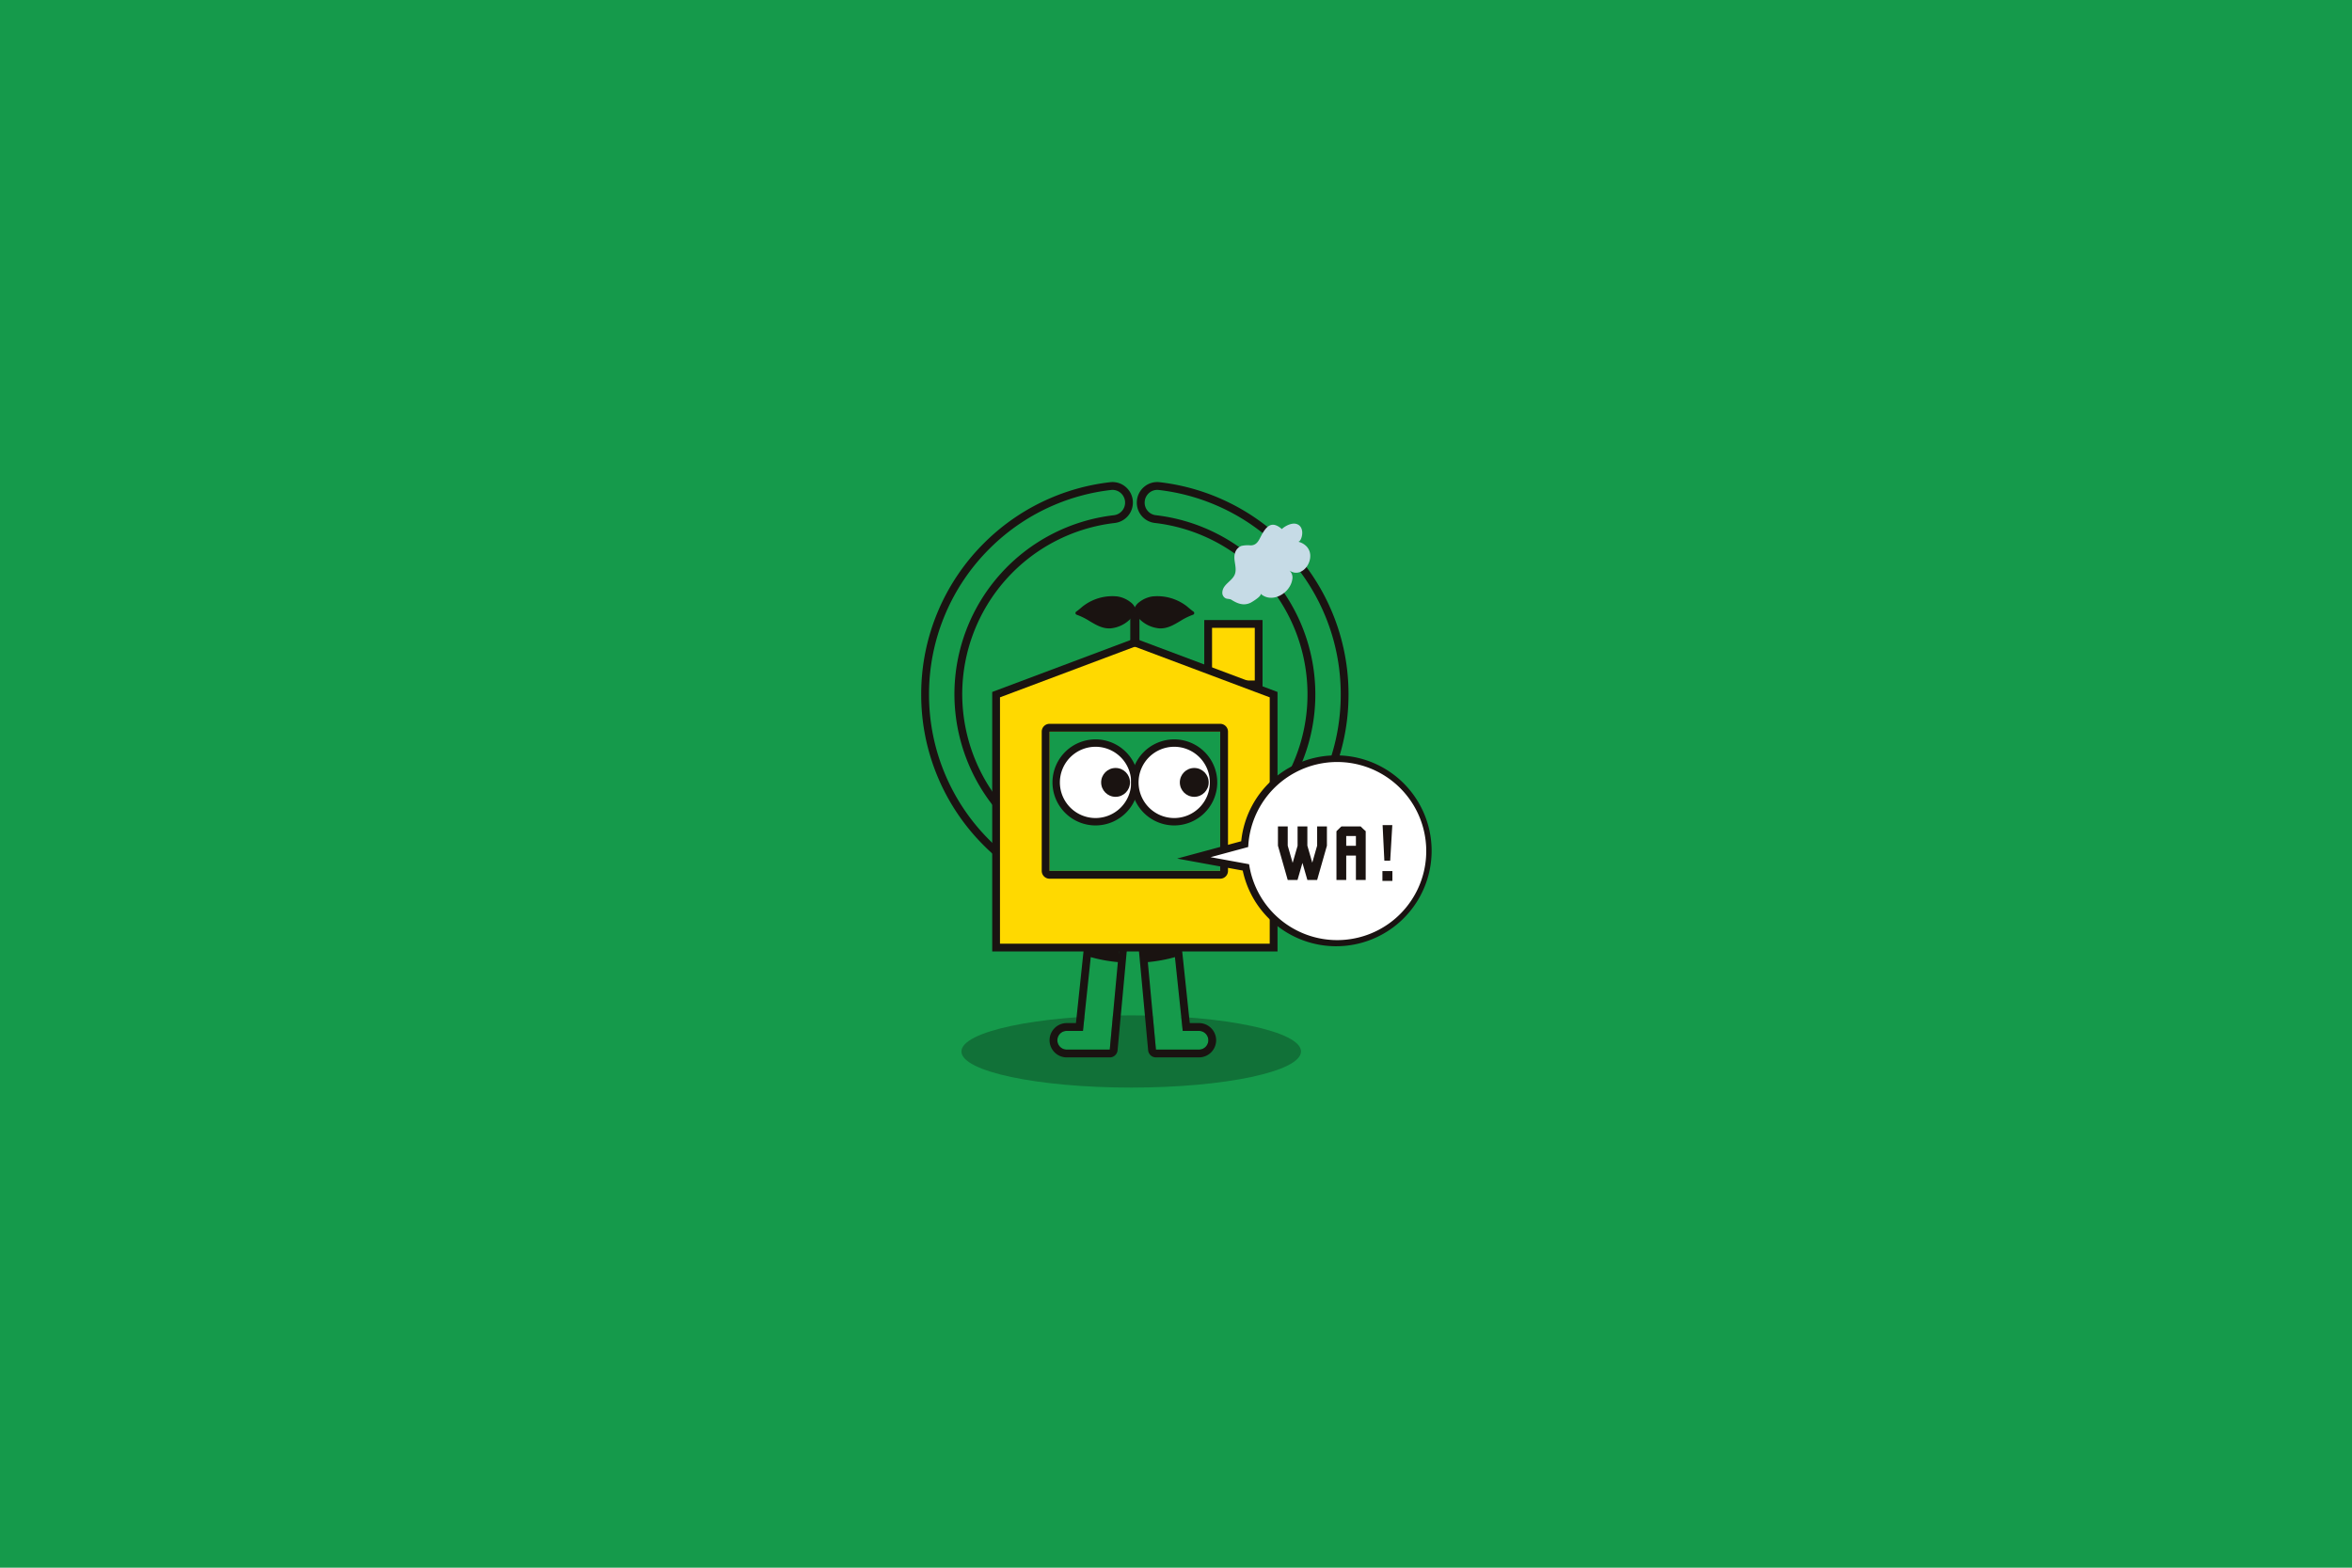 <svg xmlns="http://www.w3.org/2000/svg" width="600" height="400" viewBox="0 0 600 400">
  <g id="グループ_3871" data-name="グループ 3871" transform="translate(359 -351)">
    <g id="グループ_3870" data-name="グループ 3870" transform="translate(-1381 -461)">
      <g id="グループ_88" data-name="グループ 88" transform="translate(1022 812)">
        <rect id="長方形_16" data-name="長方形 16" width="600" height="400" fill="#159a4b"/>
      </g>
      <g id="グループ_107" data-name="グループ 107" transform="translate(1257 935)">
        <g id="グループ_106" data-name="グループ 106" transform="translate(0 0)">
          <ellipse id="楕円形_37" data-name="楕円形 37" cx="43.314" cy="9.216" rx="43.314" ry="9.216" transform="translate(10.264 136.068)" fill="#117138"/>
          <g id="グループ_104" data-name="グループ 104">
            <g id="グループ_89" data-name="グループ 89">
              <path id="パス_95" data-name="パス 95" d="M-561.2-319.639a53.31,53.31,0,0,0-11.464-17.006,53.319,53.319,0,0,0-17.006-11.464,52.986,52.986,0,0,0-14.652-3.853,4.223,4.223,0,0,0-4.662,3.826h0a4.234,4.234,0,0,0,3.729,4.593,45.044,45.044,0,0,1,39.792,44.733,45.235,45.235,0,0,1-45.365,45.036,45.037,45.037,0,0,1-44.708-45.036,45.044,45.044,0,0,1,39.826-44.738,4.221,4.221,0,0,0,3.694-4.59h0a4.223,4.223,0,0,0-4.662-3.826,52.983,52.983,0,0,0-14.652,3.853,53.331,53.331,0,0,0-17.006,11.464A53.312,53.312,0,0,0-659.8-319.639a53.186,53.186,0,0,0-4.209,20.831,53.188,53.188,0,0,0,4.209,20.831,53.319,53.319,0,0,0,11.464,17.006,53.324,53.324,0,0,0,17.006,11.464A53.188,53.188,0,0,0-610.5-245.3a53.187,53.187,0,0,0,20.831-4.209,53.311,53.311,0,0,0,17.006-11.464A53.317,53.317,0,0,0-561.2-277.977a53.177,53.177,0,0,0,4.209-20.831A53.175,53.175,0,0,0-561.2-319.639Z" transform="translate(665.008 352.988)" fill="#159a4b"/>
              <path id="パス_96" data-name="パス 96" d="M-611.386-245.187a54.177,54.177,0,0,1-21.22-4.288,54.3,54.3,0,0,1-17.322-11.677,54.32,54.32,0,0,1-11.678-17.323,54.175,54.175,0,0,1-4.287-21.219,54.173,54.173,0,0,1,4.287-21.219,54.309,54.309,0,0,1,11.678-17.323,54.31,54.31,0,0,1,17.322-11.677,54.1,54.1,0,0,1,14.927-3.926,5.135,5.135,0,0,1,3.852,1.131,5.211,5.211,0,0,1,1.917,3.6,5.244,5.244,0,0,1-4.574,5.672,44,44,0,0,0-38.942,43.747,44.151,44.151,0,0,0,43.717,44.037l.319,0A43.707,43.707,0,0,0-580.414-268.5a43.691,43.691,0,0,0,13.066-31.191,44,44,0,0,0-38.909-43.743,5.2,5.2,0,0,1-4.609-5.66l0-.016a5.212,5.212,0,0,1,1.917-3.6,5.136,5.136,0,0,1,3.852-1.131,54.111,54.111,0,0,1,14.927,3.926,54.317,54.317,0,0,1,17.322,11.677,54.305,54.305,0,0,1,11.677,17.323h0a54.18,54.18,0,0,1,4.287,21.22,54.178,54.178,0,0,1-4.287,21.219,54.31,54.31,0,0,1-11.677,17.323,54.312,54.312,0,0,1-17.322,11.677A54.174,54.174,0,0,1-611.386-245.187Zm-5.7-106.69a3.267,3.267,0,0,0-.365.021,52.1,52.1,0,0,0-14.377,3.781,52.316,52.316,0,0,0-16.689,11.251,52.322,52.322,0,0,0-11.251,16.689,52.2,52.2,0,0,0-4.129,20.442,52.2,52.2,0,0,0,4.129,20.442,52.32,52.32,0,0,0,11.251,16.688,52.32,52.32,0,0,0,16.689,11.251,52.2,52.2,0,0,0,20.442,4.13,52.2,52.2,0,0,0,20.442-4.13,52.327,52.327,0,0,0,16.689-11.251A52.315,52.315,0,0,0-563-279.251a52.2,52.2,0,0,0,4.13-20.442A52.194,52.194,0,0,0-563-320.135h0a52.317,52.317,0,0,0-11.251-16.689,52.315,52.315,0,0,0-16.689-11.251,52.086,52.086,0,0,0-14.377-3.781,3.155,3.155,0,0,0-2.367.7,3.233,3.233,0,0,0-1.188,2.218v.013a3.217,3.217,0,0,0,2.85,3.51,46,46,0,0,1,40.674,45.725,45.669,45.669,0,0,1-13.655,32.607,45.692,45.692,0,0,1-32.381,13.428h-.333a46.151,46.151,0,0,1-45.7-46.033,45.994,45.994,0,0,1,40.709-45.729,3.237,3.237,0,0,0,2.816-3.507,3.232,3.232,0,0,0-1.189-2.23A3.156,3.156,0,0,0-617.086-351.877Z" transform="translate(665.893 353.873)" fill="#1a1311"/>
            </g>
            <g id="グループ_93" data-name="グループ 93" transform="translate(32.744 104.063)">
              <g id="グループ_90" data-name="グループ 90" transform="translate(0 0)">
                <path id="パス_97" data-name="パス 97" d="M-590.233-153.779l-3.59,33.983h-4.146a2.382,2.382,0,0,0-2.382,2.382h0a2.382,2.382,0,0,0,2.382,2.382h10.981l3.59-38.747Z" transform="translate(602.347 155.774)" fill="#159a4b"/>
                <path id="パス_98" data-name="パス 98" d="M-585.167-155.548h0m0,0-3.591,38.747h-10.981a2.382,2.382,0,0,1-2.382-2.382h0a2.382,2.382,0,0,1,2.382-2.382h4.146l3.59-33.983h6.835m0-2H-592a2,2,0,0,0-1.984,1.785l-3.4,32.2h-2.35a4.382,4.382,0,0,0-4.378,4.377,4.383,4.383,0,0,0,4.378,4.378h10.981a2,2,0,0,0,1.987-1.811l3.583-38.67a2.02,2.02,0,0,0,.017-.262,1.994,1.994,0,0,0-1.994-2Zm0,3.99h0Z" transform="translate(604.116 157.543)" fill="#1a1311"/>
              </g>
              <path id="パス_99" data-name="パス 99" d="M-585.3-137.256v6.243a38.945,38.945,0,0,0,7.769,1.454v-7.7Z" transform="translate(595.272 148.009)" fill="#1a1311"/>
              <g id="グループ_92" data-name="グループ 92" transform="translate(21.552 0)">
                <g id="グループ_91" data-name="グループ 91">
                  <path id="パス_100" data-name="パス 100" d="M-552.854-153.779l3.591,33.983h4.145a2.382,2.382,0,0,1,2.382,2.382h0a2.382,2.382,0,0,1-2.382,2.382H-556.1l-3.59-38.747Z" transform="translate(561.685 155.774)" fill="#159a4b"/>
                  <path id="パス_101" data-name="パス 101" d="M-554.623-155.548l3.59,33.983h4.146a2.382,2.382,0,0,1,2.382,2.382h0a2.382,2.382,0,0,1-2.382,2.382h-10.981l-3.591-38.747h6.836m0-2h-6.836a1.994,1.994,0,0,0-1.475.651,1.994,1.994,0,0,0-.512,1.528l3.59,38.748a2,2,0,0,0,1.987,1.811h10.981a4.383,4.383,0,0,0,4.378-4.378,4.382,4.382,0,0,0-4.378-4.377h-2.35l-3.4-32.2a2,2,0,0,0-1.984-1.785Z" transform="translate(563.454 157.543)" fill="#1a1311"/>
                </g>
                <path id="パス_102" data-name="パス 102" d="M-549.647-137.256v6.243a38.941,38.941,0,0,1-7.769,1.454v-7.7Z" transform="translate(560.616 148.009)" fill="#1a1311"/>
              </g>
            </g>
            <g id="グループ_94" data-name="グループ 94" transform="translate(72.211 35.209)">
              <rect id="長方形_17" data-name="長方形 17" width="12.88" height="15.425" transform="translate(0.992 0.992)" fill="#ffd900"/>
              <path id="パス_103" data-name="パス 103" d="M-514.792-270.036h-14.864v-17.409h14.864Zm-12.879-1.984h10.9v-13.44h-10.9Z" transform="translate(529.656 287.445)" fill="#1a1311"/>
            </g>
            <g id="グループ_95" data-name="グループ 95" transform="translate(18.116 39.89)">
              <path id="パス_104" data-name="パス 104" d="M-559.046-198.785h-70.8v-64.537l35.4-13.293,35.4,13.293v64.537Z" transform="translate(630.834 277.675)" fill="#ffd900"/>
              <path id="パス_105" data-name="パス 105" d="M-558.933-198.732h-72.781v-66.217l36.391-13.666,36.39,13.666Zm-70.8-1.984h68.812v-62.858L-595.323-276.5l-34.406,12.921Z" transform="translate(631.714 278.615)" fill="#1a1311"/>
            </g>
            <g id="グループ_96" data-name="グループ 96" transform="translate(30.747 61.689)">
              <rect id="長方形_18" data-name="長方形 18" width="43.528" height="35.519" transform="translate(1.995 1.995)" fill="#159a4b"/>
              <path id="パス_106" data-name="パス 106" d="M-562.36-235.491v35.519h-43.529v-35.519h43.529m0-2h-43.529a2,2,0,0,0-1.995,2v35.519a2,2,0,0,0,1.995,2h43.529a2,2,0,0,0,1.995-2v-35.519a2,2,0,0,0-1.995-2Z" transform="translate(607.884 237.487)" fill="#1a1311"/>
            </g>
            <g id="グループ_101" data-name="グループ 101" transform="translate(33.491 65.652)">
              <g id="グループ_98" data-name="グループ 98" transform="translate(0 0)">
                <g id="グループ_97" data-name="グループ 97">
                  <circle id="楕円形_33" data-name="楕円形 33" cx="10.036" cy="10.036" r="10.036" transform="translate(0.944 0.944)" fill="#fff"/>
                  <path id="パス_107" data-name="パス 107" d="M-591.728-208.05a10.992,10.992,0,0,1-10.98-10.98,10.992,10.992,0,0,1,10.98-10.98,10.992,10.992,0,0,1,10.98,10.98A10.992,10.992,0,0,1-591.728-208.05Zm0-20.072a9.1,9.1,0,0,0-9.092,9.092,9.1,9.1,0,0,0,9.092,9.092,9.1,9.1,0,0,0,9.092-9.092A9.1,9.1,0,0,0-591.728-228.123Z" transform="translate(602.708 230.01)" fill="#1a1311"/>
                </g>
                <circle id="楕円形_34" data-name="楕円形 34" cx="3.68" cy="3.68" r="3.68" transform="translate(12.414 7.3)" fill="#1a1311"/>
              </g>
              <g id="グループ_100" data-name="グループ 100" transform="translate(20.072 0)">
                <g id="グループ_99" data-name="グループ 99">
                  <circle id="楕円形_35" data-name="楕円形 35" cx="10.036" cy="10.036" r="10.036" transform="translate(0.944 0.944)" fill="#fff"/>
                  <path id="パス_108" data-name="パス 108" d="M-553.859-208.05a10.992,10.992,0,0,1-10.98-10.98,10.992,10.992,0,0,1,10.98-10.98,10.992,10.992,0,0,1,10.98,10.98A10.992,10.992,0,0,1-553.859-208.05Zm0-20.072a9.1,9.1,0,0,0-9.092,9.092,9.1,9.1,0,0,0,9.092,9.092,9.1,9.1,0,0,0,9.092-9.092A9.1,9.1,0,0,0-553.859-228.123Z" transform="translate(564.839 230.01)" fill="#1a1311"/>
                </g>
                <circle id="楕円形_36" data-name="楕円形 36" cx="3.68" cy="3.68" r="3.68" transform="translate(12.415 7.3)" fill="#1a1311"/>
              </g>
            </g>
            <path id="パス_109" data-name="パス 109" d="M-501.634-329.256a4.383,4.383,0,0,1,2.191,1.244,3.49,3.49,0,0,1,.909,2.293c.069,2.78-2.69,5.61-5.291,3.832a2.418,2.418,0,0,1,.724,2.147c-.481,3.638-5.24,6.409-8.153,3.713.58.537-2.145,2.173-2.5,2.345-1.777.857-3.345.225-4.9-.758-.418-.264-.972-.169-1.421-.352a1.561,1.561,0,0,1-.892-1.476c.048-2.23,2.836-2.985,3.3-5.022.393-1.706-.591-3.417-.062-5.1a2.748,2.748,0,0,1,1.6-1.78,7.294,7.294,0,0,1,2.38-.143c1.54-.026,2.045-1.171,2.667-2.392.5-.971,1.312-2.383,2.4-2.767s2.151.341,2.925,1.008c-.092-.083,2.324-2.04,4.028-1.193C-499.7-332.651-500.807-329.112-501.634-329.256Z" transform="translate(597.784 344.471)" fill="#c6dbe6"/>
            <g id="グループ_103" data-name="グループ 103" transform="translate(39.358 29.079)">
              <rect id="長方形_19" data-name="長方形 19" width="2.341" height="8.564" transform="translate(13.978 4.352)" fill="#1a1311"/>
              <g id="グループ_102" data-name="グループ 102" transform="translate(0 0)">
                <path id="パス_110" data-name="パス 110" d="M-576.279-295.309a2.871,2.871,0,0,1-1.093,1.863,8.166,8.166,0,0,1-5.377,2.692c-2.064.089-3.656-.895-5.36-1.9a16.313,16.313,0,0,0-3.214-1.581.451.451,0,0,1-.113-.807c.8-.548,1.648-1.382,2.143-1.69a12.239,12.239,0,0,1,8.354-2.17,7.12,7.12,0,0,1,3.292,1.422,3.626,3.626,0,0,1,1.243,1.515A1.828,1.828,0,0,1-576.279-295.309Z" transform="translate(591.639 299.01)" fill="#1a1311"/>
                <path id="パス_111" data-name="パス 111" d="M-563.458-295.309a2.871,2.871,0,0,0,1.094,1.863,8.168,8.168,0,0,0,5.377,2.692c2.064.089,3.656-.895,5.36-1.9a16.328,16.328,0,0,1,3.213-1.581.451.451,0,0,0,.114-.807c-.8-.548-1.649-1.382-2.143-1.69a12.241,12.241,0,0,0-8.355-2.17,7.125,7.125,0,0,0-3.292,1.422,3.624,3.624,0,0,0-1.242,1.515A1.827,1.827,0,0,0-563.458-295.309Z" transform="translate(578.395 299.01)" fill="#1a1311"/>
              </g>
            </g>
          </g>
        </g>
        <g id="グループ_173" data-name="グループ 173" transform="translate(65.291 69.714)">
          <g id="グループ_173-2" data-name="グループ 173">
            <path id="パス_184" data-name="パス 184" d="M1067.171,561.369a23.4,23.4,0,0,0-40.128,14.648l-12.965,3.506,13.269,2.424a23.423,23.423,0,1,0,39.824-20.578Z" transform="translate(-1009.812 -553.348)" fill="#fff"/>
            <path id="パス_185" data-name="パス 185" d="M1049.864,601.953l-.346,0a24.364,24.364,0,0,1-23.5-19.308l-16.735-3.057,16.349-4.421a24.349,24.349,0,1,1,24.229,26.787Zm-32.047-22.722,9.812,1.793.117.639a22.721,22.721,0,1,0-.29-5.693l-.048.668Z" transform="translate(-1009.286 -553.234)" fill="#1a1311"/>
          </g>
          <g id="グループ_175" data-name="グループ 175" transform="translate(25.715 17.821)">
            <path id="パス_186" data-name="パス 186" d="M1050.668,578.54l-2.494,8.741h-2.493l-1.257-4.351-1.256,4.351h-2.5l-2.494-8.743v-4.917h2.494v4.906l1.256,4.4,1.261-4.368v-4.941h2.494v4.908l1.253,4.349,1.241-4.349v-4.908h2.494Z" transform="translate(-1038.174 -573.293)" fill="#1a1311"/>
            <path id="パス_187" data-name="パス 187" d="M1062.4,587.281h-2.494v-6.224h-2.471v6.224h-2.494V574.855q1.235-1.233,1.283-1.233h4.9a17.541,17.541,0,0,0,1.282,1.21Zm-2.494-8.718v-2.494h-2.471v2.494Z" transform="translate(-1040.016 -573.293)" fill="#1a1311"/>
            <g id="グループ_174" data-name="グループ 174" transform="translate(26.653 0)">
              <path id="パス_188" data-name="パス 188" d="M1070.659,587.482h-2.544v-2.5h2.544Zm-.56-5.158h-1.493l-.443-9.072h2.473Z" transform="translate(-1068.115 -573.253)" fill="#1a1311"/>
            </g>
          </g>
        </g>
      </g>
    </g>
  </g>
</svg>
